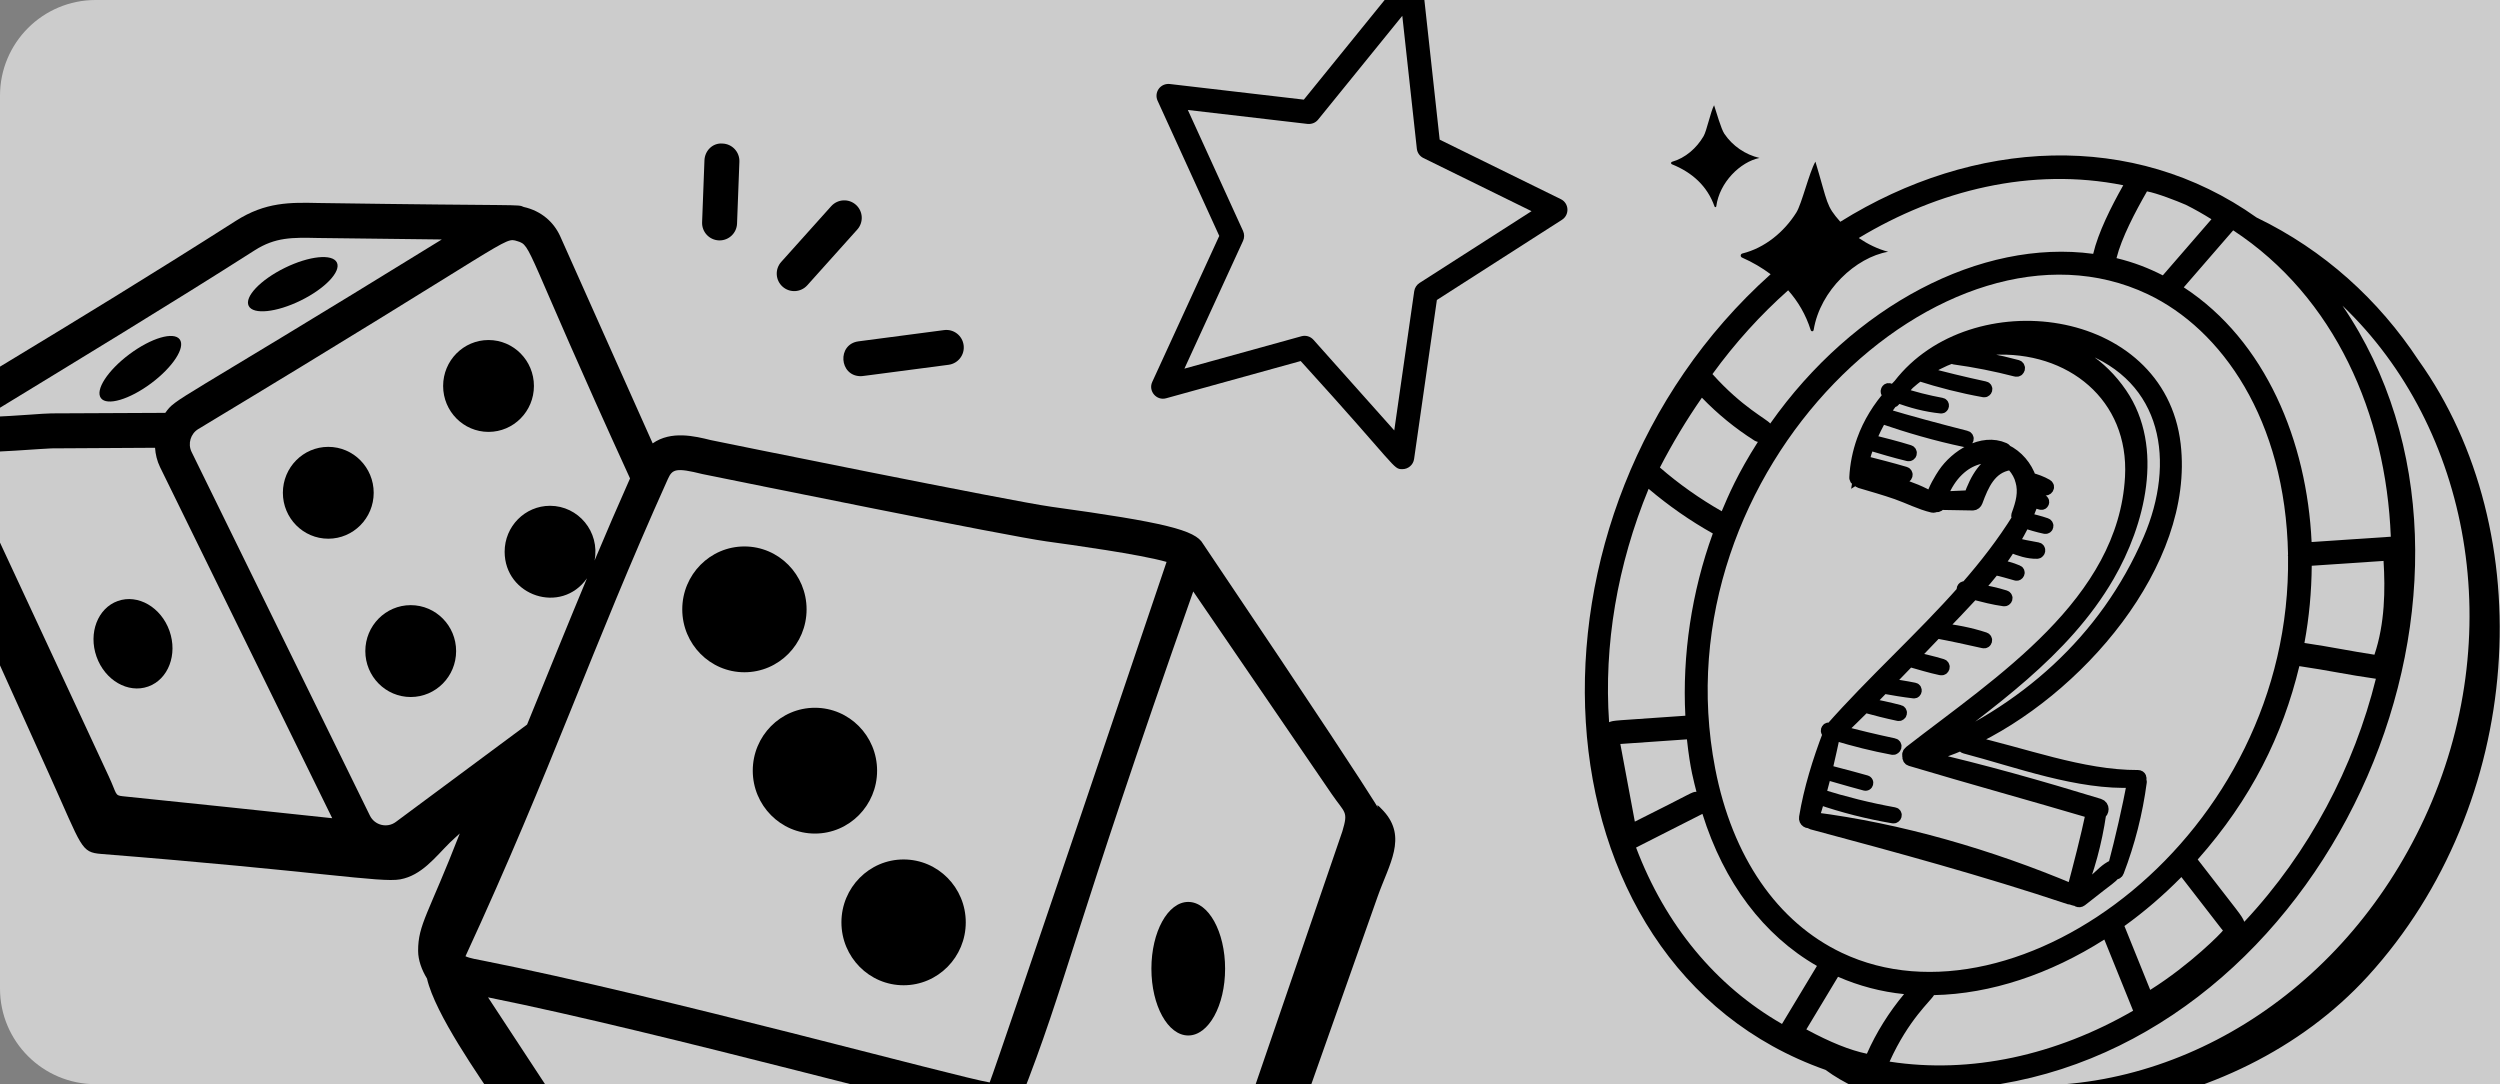 <?xml version="1.0" encoding="UTF-8"?>
<svg xmlns="http://www.w3.org/2000/svg" width="1568" height="680" viewBox="0 0 1568 680" fill="none">
  <rect x="0" y="0" width="1568" height="680" fill="#808080" stroke="none"/>
  <g clip-path="url(#clip0_2369_2429)">
    <path d="M0 60C0 26.863 26.863 0 60 0H1568V680H60C26.863 680 0 653.137 0 620V60Z" fill="white" fill-opacity="0.6"></path>
    <path d="M1075.35 129.508C1075.57 130.13 1076.37 130.057 1076.45 129.403C1078.42 114.341 1091.56 101.524 1103.56 99.066C1094.68 97.017 1086.64 91.505 1081.54 83.951C1079.42 80.807 1076.48 70.209 1075.07 66C1072.86 70.114 1070.45 82.048 1068.5 85.39C1064.13 92.898 1057.05 99.119 1048.71 101.474C1047.91 101.7 1047.85 102.726 1048.62 103.035C1061.36 108.163 1070.83 116.684 1075.35 129.508Z" fill="black"></path>
    <mask id="path-3-outside-1_2369_2429" maskUnits="userSpaceOnUse" x="1098.91" y="175.083" width="320.613" height="401.009" fill="black">
      <rect fill="white" x="1098.91" y="175.083" width="320.613" height="401.009"></rect>
      <path d="M1342.47 490.391C1342.53 489.88 1342.37 489.471 1342.11 489.14C1342.61 488.266 1342.29 486.958 1340.97 486.964C1305.45 487.093 1268.57 472.608 1233.99 465.039C1302.72 433.635 1372.35 352.825 1363.74 278.865C1354.13 196.23 1237.06 182.241 1191.37 241.502C1190.09 242.73 1188.95 244.083 1187.74 245.375C1186.79 245.02 1185.83 244.712 1184.89 244.334C1183.79 243.892 1182.96 245.802 1184.06 246.273C1184.75 246.567 1185.45 246.806 1186.14 247.09C1178.54 255.617 1172.42 265.377 1168.55 276.215C1168.53 276.265 1168.51 276.304 1168.5 276.357C1165.9 283.7 1164.25 291.484 1163.87 299.672C1163.83 300.54 1164.81 300.919 1165.49 300.676C1165.58 301.332 1165.9 301.951 1166.77 302.21C1174.44 304.496 1182.13 306.646 1189.69 309.293C1197.15 311.905 1204.49 315.746 1212.16 317.547C1212.86 317.71 1213.38 317.471 1213.81 317.109C1214.66 317.449 1215.59 317.333 1216.35 316.392C1216.51 316.195 1216.47 315.997 1216.46 315.799C1223.4 315.956 1230.35 315.999 1237.29 316.168C1238.4 316.195 1239.22 315.394 1239.58 314.419C1243.45 303.915 1248.12 292.936 1260.41 290.924C1260.8 290.861 1261.1 290.692 1261.35 290.479C1263.82 292.892 1265.88 295.713 1267.23 299.073C1267.45 299.624 1267.59 300.159 1267.77 300.702C1267.77 300.925 1267.82 301.112 1267.96 301.29C1270.18 308.812 1268.22 315.684 1265.52 323.049C1265.24 323.808 1265.59 324.473 1266.11 324.988C1256.47 340.567 1245.26 354.953 1233.22 368.706C1232.97 368.655 1232.72 368.61 1232.48 368.557C1231.25 368.296 1230.73 369.918 1231.67 370.46C1205.14 400.472 1174.78 427.544 1148.41 457.468C1148.06 457.371 1147.7 457.293 1147.36 457.194C1146.02 456.814 1145.46 458.861 1146.78 459.275C1146.97 459.333 1147.16 459.386 1147.36 459.445C1147.35 459.716 1147.34 459.988 1147.43 460.238C1147.37 460.338 1147.26 460.363 1147.21 460.486C1140.88 477.05 1135.2 495.248 1132.35 512.769C1132 514.908 1134.16 516.037 1135.6 515.202C1135.71 515.691 1135.97 516.138 1136.52 516.287C1191.11 530.917 1244.49 545.418 1298.15 563.335C1298.75 563.535 1299.24 563.483 1299.68 563.338C1300.31 564.15 1301.57 564.431 1302.2 563.543C1302.4 564.687 1303.96 565.583 1305.19 564.631C1309.27 561.487 1313.31 558.314 1317.34 555.116C1320.34 552.742 1323.82 550.484 1326.39 547.574C1327.04 547.754 1327.84 547.508 1328.16 546.676C1335.11 528.548 1339.93 509.647 1342.47 490.391ZM1306.64 216.871C1360.94 236.507 1368.95 290.084 1348.17 338.359C1320.7 402.166 1269.3 447.189 1205.82 472.991C1205.07 473.296 1205.01 474.101 1205.36 474.594C1204.87 474.483 1204.37 474.351 1203.88 474.239C1246.9 440.946 1294.38 409.133 1322.22 361.048C1341.21 328.25 1353.43 281.068 1330.18 247.038C1304.6 209.607 1259.82 204.869 1223.15 220.55C1248.12 207.691 1277.77 206.435 1306.64 216.871ZM1235.61 311.482C1229.45 311.777 1223.28 312.009 1217.12 312.305C1217.51 311.163 1217.84 310.001 1218.09 309.449C1220.49 304.028 1223.47 299.014 1227.78 294.862C1235.92 287.031 1244.08 285.97 1254.54 285.41C1255.34 285.855 1256.08 286.394 1256.84 286.898C1245.23 289.747 1239.52 300.643 1235.61 311.482ZM1299.51 558.393C1248.62 536.947 1191.79 520.243 1136.91 513.341C1136.86 513.335 1136.84 513.381 1136.79 513.379C1138.19 509.121 1139.49 504.783 1140.73 500.402C1140.81 500.462 1140.83 500.557 1140.94 500.593C1156.11 505.837 1171.6 509.739 1187.41 512.429C1188.78 512.662 1189.38 510.571 1187.99 510.32C1172.2 507.466 1156.74 503.596 1141.44 498.803C1141.32 498.766 1141.24 498.829 1141.14 498.833C1144.54 486.539 1147.39 473.923 1149.99 461.646C1150.28 461.552 1150.58 461.397 1150.86 461.133C1151.03 460.971 1151.19 460.803 1151.36 460.641C1163.13 464.169 1174.97 467.183 1187.08 469.435C1188.65 469.727 1189.34 467.346 1187.74 467.007C1176.2 464.565 1164.71 461.816 1153.32 458.747C1158.78 453.576 1164.14 448.285 1169.48 442.966C1176.51 444.89 1183.58 446.714 1190.71 448.2C1192.05 448.482 1192.64 446.473 1191.28 446.119C1184.55 444.367 1177.73 442.923 1170.9 441.577C1174.37 438.115 1177.73 434.546 1181.16 431.045C1187.56 432.21 1193.92 433.279 1200.39 434.04C1201.45 434.167 1201.7 432.37 1200.64 432.156C1194.75 430.968 1188.85 430.079 1182.9 429.253C1187.81 424.223 1192.67 419.151 1197.54 414.087C1197.63 414.157 1197.67 414.267 1197.81 414.305C1204.31 416.132 1210.77 418.142 1217.38 419.543C1218.88 419.862 1219.5 417.688 1218.01 417.232C1211.8 415.324 1205.42 413.967 1199.09 412.481C1204.24 407.119 1209.37 401.764 1214.5 396.403C1224.44 398.24 1234.26 400.399 1244.12 402.618C1245.5 402.927 1246.04 400.95 1244.7 400.509C1235.47 397.472 1225.85 395.629 1216.17 394.669C1219.91 390.766 1223.66 386.854 1227.39 382.962C1230.87 379.336 1234.27 375.706 1237.62 372.055C1244.01 373.679 1250.44 375.37 1256.92 376.256C1258.26 376.438 1258.86 374.608 1257.49 374.175C1251.67 372.329 1245.58 371.147 1239.52 369.971C1243.47 365.599 1247.26 361.156 1250.87 356.599C1255.5 357.592 1260.03 358.869 1264.62 360.202C1265.66 360.504 1266.43 358.853 1265.38 358.399C1261.21 356.58 1256.78 355.498 1252.29 354.771C1255.44 350.701 1258.36 346.47 1261.13 342.138C1261.25 342.373 1261.42 342.587 1261.72 342.707C1266.69 344.777 1272.19 346.609 1277.63 346.469C1278.92 346.435 1279.3 344.418 1277.95 344.143C1272.63 343.071 1267.44 342.455 1262.29 340.627C1262.21 340.598 1262.16 340.652 1262.08 340.639C1264.77 336.338 1267.23 331.871 1269.47 327.222C1273.84 328.519 1278.18 329.938 1282.65 330.842C1283.95 331.106 1284.45 329.29 1283.19 328.849C1279 327.381 1274.67 326.393 1270.37 325.31C1271.55 322.729 1272.68 320.106 1273.68 317.382C1273.74 317.215 1273.66 317.089 1273.66 316.94C1273.93 316.093 1274.02 315.222 1274.2 314.361C1276.23 314.563 1278.1 315.127 1280.15 315.752C1281.15 316.058 1281.72 314.628 1280.86 314.085C1278.95 312.874 1276.82 312.406 1274.63 312.342C1274.99 309.385 1274.81 306.389 1274.18 303.474C1276.91 304.437 1279.6 305.506 1282.29 306.686C1283.8 307.346 1285.16 305.29 1283.64 304.42C1280.39 302.549 1276.86 301.272 1273.24 300.335C1270.7 292.79 1265.15 286.121 1257.85 282.64C1257.73 282.215 1257.47 281.833 1256.94 281.599C1243.18 275.499 1226.9 286.02 1219.34 297.236C1217.74 299.618 1212.66 307.666 1211.93 312.667C1211.83 312.694 1211.76 312.751 1211.66 312.794C1199.14 305.077 1181.86 301.091 1167.82 298.369C1167.24 298.256 1166.76 298.398 1166.36 298.642C1166.75 296.222 1167.24 293.834 1167.78 291.471C1176.56 294.045 1185.32 296.656 1194.19 298.913C1195.63 299.278 1196.23 297.11 1194.8 296.688C1186.01 294.09 1177.14 291.854 1168.27 289.575C1169.24 285.706 1170.45 281.945 1171.81 278.263C1180.12 280.727 1188.41 283.245 1196.84 285.261C1198.26 285.602 1198.84 283.5 1197.44 283.065C1189.25 280.516 1180.93 278.455 1172.61 276.351C1174.64 271.212 1177.05 266.299 1179.8 261.623C1197.1 267.574 1214.5 272.644 1232.42 276.406C1233.92 276.72 1234.56 274.479 1233.06 274.095C1215.6 269.628 1198.16 265.002 1180.91 259.792C1182.66 256.967 1184.49 254.211 1186.52 251.617C1187.02 251.739 1187.57 251.682 1187.96 251.144C1188.6 250.256 1189.29 249.444 1189.96 248.59C1198.85 251.947 1207.9 254.358 1217.48 255.34C1218.53 255.448 1218.77 253.682 1217.73 253.487C1208.79 251.805 1199.99 249.653 1191.42 246.715C1193.2 244.544 1195.01 242.44 1196.89 240.443C1199.04 238.499 1201.32 236.703 1203.65 234.98C1217.01 239.252 1230.5 242.713 1244.32 245.173C1245.61 245.402 1246.18 243.464 1244.87 243.18C1231.69 240.334 1218.59 237.167 1205.59 233.609C1211.48 229.511 1217.95 226.17 1224.92 223.642C1224.94 224.092 1225.14 224.518 1225.66 224.589C1238.73 226.378 1251.68 228.961 1264.45 232.255C1266.09 232.678 1266.79 230.159 1265.14 229.713C1252.92 226.39 1240.62 224.098 1228.07 222.648C1234.71 220.524 1241.74 219.055 1249.25 218.602C1298.79 215.617 1339.59 248.351 1336.8 299.299C1332.47 378.26 1253.97 428.144 1198 471.659C1196.93 472.489 1196.82 473.564 1197.23 474.476C1197.03 475.281 1197.34 476.2 1198.39 476.515C1236.26 487.852 1274.4 498.298 1312.3 509.513C1308.77 526.149 1304.54 542.428 1300.16 558.83C1299.96 558.671 1299.77 558.504 1299.51 558.393ZM1325.38 543.308C1321.16 545.082 1317.71 549.024 1314.29 551.988C1310.48 555.29 1306.68 558.613 1302.91 561.965C1309.76 545.645 1314.42 528.005 1316.99 510.528C1317.01 510.396 1316.97 510.287 1316.97 510.162C1318.93 509.194 1319.28 505.721 1316.56 504.888C1280.22 493.78 1243.65 483.326 1206.6 474.888C1214.75 472.804 1223.07 469.839 1231.42 466.171C1231.02 467.145 1231.25 468.355 1232.58 468.705C1265.32 477.299 1303.8 491.784 1338.25 490.026C1334.8 507.941 1330.8 525.608 1326.14 543.237C1325.88 543.237 1325.62 543.205 1325.38 543.308Z"></path>
    </mask>
    <path d="M1342.47 490.391C1342.53 489.88 1342.37 489.471 1342.11 489.14C1342.61 488.266 1342.29 486.958 1340.97 486.964C1305.45 487.093 1268.57 472.608 1233.99 465.039C1302.72 433.635 1372.35 352.825 1363.74 278.865C1354.13 196.23 1237.06 182.241 1191.37 241.502C1190.09 242.73 1188.95 244.083 1187.74 245.375C1186.79 245.02 1185.83 244.712 1184.89 244.334C1183.79 243.892 1182.96 245.802 1184.06 246.273C1184.75 246.567 1185.45 246.806 1186.14 247.09C1178.54 255.617 1172.42 265.377 1168.55 276.215C1168.53 276.265 1168.51 276.304 1168.5 276.357C1165.9 283.7 1164.25 291.484 1163.87 299.672C1163.83 300.54 1164.81 300.919 1165.49 300.676C1165.58 301.332 1165.9 301.951 1166.77 302.21C1174.44 304.496 1182.13 306.646 1189.69 309.293C1197.15 311.905 1204.49 315.746 1212.16 317.547C1212.86 317.71 1213.38 317.471 1213.81 317.109C1214.66 317.449 1215.59 317.333 1216.35 316.392C1216.51 316.195 1216.47 315.997 1216.46 315.799C1223.4 315.956 1230.35 315.999 1237.29 316.168C1238.4 316.195 1239.22 315.394 1239.58 314.419C1243.45 303.915 1248.12 292.936 1260.41 290.924C1260.8 290.861 1261.1 290.692 1261.35 290.479C1263.82 292.892 1265.88 295.713 1267.23 299.073C1267.45 299.624 1267.59 300.159 1267.77 300.702C1267.77 300.925 1267.82 301.112 1267.96 301.29C1270.18 308.812 1268.22 315.684 1265.52 323.049C1265.24 323.808 1265.59 324.473 1266.11 324.988C1256.47 340.567 1245.26 354.953 1233.22 368.706C1232.97 368.655 1232.72 368.61 1232.48 368.557C1231.25 368.296 1230.73 369.918 1231.67 370.46C1205.14 400.472 1174.78 427.544 1148.41 457.468C1148.06 457.371 1147.7 457.293 1147.36 457.194C1146.02 456.814 1145.46 458.861 1146.78 459.275C1146.97 459.333 1147.16 459.386 1147.36 459.445C1147.35 459.716 1147.34 459.988 1147.43 460.238C1147.37 460.338 1147.26 460.363 1147.21 460.486C1140.88 477.05 1135.2 495.248 1132.35 512.769C1132 514.908 1134.16 516.037 1135.6 515.202C1135.71 515.691 1135.97 516.138 1136.52 516.287C1191.11 530.917 1244.49 545.418 1298.15 563.335C1298.75 563.535 1299.24 563.483 1299.68 563.338C1300.31 564.15 1301.57 564.431 1302.2 563.543C1302.4 564.687 1303.96 565.583 1305.19 564.631C1309.27 561.487 1313.31 558.314 1317.34 555.116C1320.34 552.742 1323.82 550.484 1326.39 547.574C1327.04 547.754 1327.84 547.508 1328.16 546.676C1335.11 528.548 1339.93 509.647 1342.47 490.391ZM1306.64 216.871C1360.94 236.507 1368.95 290.084 1348.17 338.359C1320.7 402.166 1269.3 447.189 1205.82 472.991C1205.07 473.296 1205.01 474.101 1205.36 474.594C1204.87 474.483 1204.37 474.351 1203.88 474.239C1246.9 440.946 1294.38 409.133 1322.22 361.048C1341.21 328.25 1353.43 281.068 1330.18 247.038C1304.6 209.607 1259.82 204.869 1223.15 220.55C1248.12 207.691 1277.77 206.435 1306.64 216.871ZM1235.61 311.482C1229.45 311.777 1223.28 312.009 1217.12 312.305C1217.51 311.163 1217.84 310.001 1218.09 309.449C1220.49 304.028 1223.47 299.014 1227.78 294.862C1235.92 287.031 1244.08 285.97 1254.54 285.41C1255.34 285.855 1256.08 286.394 1256.84 286.898C1245.23 289.747 1239.52 300.643 1235.61 311.482ZM1299.51 558.393C1248.62 536.947 1191.79 520.243 1136.91 513.341C1136.86 513.335 1136.84 513.381 1136.79 513.379C1138.19 509.121 1139.49 504.783 1140.73 500.402C1140.81 500.462 1140.83 500.557 1140.94 500.593C1156.11 505.837 1171.6 509.739 1187.41 512.429C1188.78 512.662 1189.38 510.571 1187.99 510.32C1172.2 507.466 1156.74 503.596 1141.44 498.803C1141.32 498.766 1141.24 498.829 1141.14 498.833C1144.54 486.539 1147.39 473.923 1149.99 461.646C1150.28 461.552 1150.58 461.397 1150.86 461.133C1151.03 460.971 1151.19 460.803 1151.36 460.641C1163.13 464.169 1174.97 467.183 1187.08 469.435C1188.65 469.727 1189.34 467.346 1187.74 467.007C1176.2 464.565 1164.71 461.816 1153.32 458.747C1158.78 453.576 1164.14 448.285 1169.48 442.966C1176.51 444.89 1183.58 446.714 1190.71 448.2C1192.05 448.482 1192.64 446.473 1191.28 446.119C1184.55 444.367 1177.73 442.923 1170.9 441.577C1174.37 438.115 1177.73 434.546 1181.16 431.045C1187.56 432.21 1193.92 433.279 1200.39 434.04C1201.45 434.167 1201.7 432.37 1200.64 432.156C1194.75 430.968 1188.85 430.079 1182.9 429.253C1187.81 424.223 1192.67 419.151 1197.54 414.087C1197.63 414.157 1197.67 414.267 1197.81 414.305C1204.31 416.132 1210.77 418.142 1217.38 419.543C1218.88 419.862 1219.5 417.688 1218.01 417.232C1211.8 415.324 1205.42 413.967 1199.09 412.481C1204.24 407.119 1209.37 401.764 1214.5 396.403C1224.44 398.24 1234.26 400.399 1244.12 402.618C1245.5 402.927 1246.04 400.95 1244.7 400.509C1235.47 397.472 1225.85 395.629 1216.17 394.669C1219.91 390.766 1223.66 386.854 1227.39 382.962C1230.87 379.336 1234.27 375.706 1237.62 372.055C1244.01 373.679 1250.44 375.37 1256.92 376.256C1258.26 376.438 1258.86 374.608 1257.49 374.175C1251.67 372.329 1245.58 371.147 1239.52 369.971C1243.47 365.599 1247.26 361.156 1250.87 356.599C1255.5 357.592 1260.03 358.869 1264.62 360.202C1265.66 360.504 1266.43 358.853 1265.38 358.399C1261.21 356.58 1256.78 355.498 1252.29 354.771C1255.44 350.701 1258.36 346.47 1261.13 342.138C1261.25 342.373 1261.42 342.587 1261.72 342.707C1266.69 344.777 1272.19 346.609 1277.63 346.469C1278.92 346.435 1279.3 344.418 1277.95 344.143C1272.63 343.071 1267.44 342.455 1262.29 340.627C1262.21 340.598 1262.16 340.652 1262.08 340.639C1264.77 336.338 1267.23 331.871 1269.47 327.222C1273.84 328.519 1278.18 329.938 1282.65 330.842C1283.95 331.106 1284.45 329.29 1283.19 328.849C1279 327.381 1274.67 326.393 1270.37 325.31C1271.55 322.729 1272.68 320.106 1273.68 317.382C1273.74 317.215 1273.66 317.089 1273.66 316.94C1273.93 316.093 1274.02 315.222 1274.2 314.361C1276.23 314.563 1278.1 315.127 1280.15 315.752C1281.15 316.058 1281.72 314.628 1280.86 314.085C1278.95 312.874 1276.82 312.406 1274.63 312.342C1274.99 309.385 1274.81 306.389 1274.18 303.474C1276.91 304.437 1279.6 305.506 1282.29 306.686C1283.8 307.346 1285.16 305.29 1283.64 304.42C1280.39 302.549 1276.86 301.272 1273.24 300.335C1270.7 292.79 1265.15 286.121 1257.85 282.64C1257.73 282.215 1257.47 281.833 1256.94 281.599C1243.18 275.499 1226.9 286.02 1219.34 297.236C1217.74 299.618 1212.66 307.666 1211.93 312.667C1211.83 312.694 1211.76 312.751 1211.66 312.794C1199.14 305.077 1181.86 301.091 1167.82 298.369C1167.24 298.256 1166.76 298.398 1166.36 298.642C1166.75 296.222 1167.24 293.834 1167.78 291.471C1176.56 294.045 1185.32 296.656 1194.19 298.913C1195.63 299.278 1196.23 297.11 1194.8 296.688C1186.01 294.09 1177.14 291.854 1168.27 289.575C1169.24 285.706 1170.45 281.945 1171.81 278.263C1180.12 280.727 1188.41 283.245 1196.84 285.261C1198.26 285.602 1198.84 283.5 1197.44 283.065C1189.25 280.516 1180.93 278.455 1172.61 276.351C1174.64 271.212 1177.05 266.299 1179.8 261.623C1197.1 267.574 1214.5 272.644 1232.42 276.406C1233.92 276.72 1234.56 274.479 1233.06 274.095C1215.6 269.628 1198.16 265.002 1180.91 259.792C1182.66 256.967 1184.49 254.211 1186.52 251.617C1187.02 251.739 1187.57 251.682 1187.96 251.144C1188.6 250.256 1189.29 249.444 1189.96 248.59C1198.85 251.947 1207.9 254.358 1217.48 255.34C1218.53 255.448 1218.77 253.682 1217.73 253.487C1208.79 251.805 1199.99 249.653 1191.42 246.715C1193.2 244.544 1195.01 242.44 1196.89 240.443C1199.04 238.499 1201.32 236.703 1203.65 234.98C1217.01 239.252 1230.5 242.713 1244.32 245.173C1245.61 245.402 1246.18 243.464 1244.87 243.18C1231.69 240.334 1218.59 237.167 1205.59 233.609C1211.48 229.511 1217.95 226.17 1224.92 223.642C1224.94 224.092 1225.14 224.518 1225.66 224.589C1238.73 226.378 1251.68 228.961 1264.45 232.255C1266.09 232.678 1266.79 230.159 1265.14 229.713C1252.92 226.39 1240.62 224.098 1228.07 222.648C1234.71 220.524 1241.74 219.055 1249.25 218.602C1298.79 215.617 1339.59 248.351 1336.8 299.299C1332.47 378.26 1253.97 428.144 1198 471.659C1196.93 472.489 1196.82 473.564 1197.23 474.476C1197.03 475.281 1197.34 476.2 1198.39 476.515C1236.26 487.852 1274.4 498.298 1312.3 509.513C1308.77 526.149 1304.54 542.428 1300.16 558.83C1299.96 558.671 1299.77 558.504 1299.51 558.393ZM1325.38 543.308C1321.16 545.082 1317.71 549.024 1314.29 551.988C1310.48 555.29 1306.68 558.613 1302.91 561.965C1309.76 545.645 1314.42 528.005 1316.99 510.528C1317.01 510.396 1316.97 510.287 1316.97 510.162C1318.93 509.194 1319.28 505.721 1316.56 504.888C1280.22 493.78 1243.65 483.326 1206.6 474.888C1214.75 472.804 1223.07 469.839 1231.42 466.171C1231.02 467.145 1231.25 468.355 1232.58 468.705C1265.32 477.299 1303.8 491.784 1338.25 490.026C1334.8 507.941 1330.8 525.608 1326.14 543.237C1325.88 543.237 1325.62 543.205 1325.38 543.308Z" fill="black"></path>
    <path d="M1342.47 490.391C1342.53 489.88 1342.37 489.471 1342.11 489.14C1342.61 488.266 1342.29 486.958 1340.97 486.964C1305.45 487.093 1268.57 472.608 1233.99 465.039C1302.72 433.635 1372.35 352.825 1363.74 278.865C1354.13 196.23 1237.06 182.241 1191.37 241.502C1190.09 242.73 1188.95 244.083 1187.74 245.375C1186.79 245.02 1185.83 244.712 1184.89 244.334C1183.79 243.892 1182.96 245.802 1184.06 246.273C1184.75 246.567 1185.45 246.806 1186.14 247.09C1178.54 255.617 1172.42 265.377 1168.55 276.215C1168.53 276.265 1168.51 276.304 1168.5 276.357C1165.9 283.7 1164.25 291.484 1163.87 299.672C1163.83 300.54 1164.81 300.919 1165.49 300.676C1165.58 301.332 1165.9 301.951 1166.77 302.21C1174.44 304.496 1182.13 306.646 1189.69 309.293C1197.15 311.905 1204.49 315.746 1212.16 317.547C1212.86 317.71 1213.38 317.471 1213.81 317.109C1214.66 317.449 1215.59 317.333 1216.35 316.392C1216.51 316.195 1216.47 315.997 1216.46 315.799C1223.4 315.956 1230.35 315.999 1237.29 316.168C1238.4 316.195 1239.22 315.394 1239.58 314.419C1243.45 303.915 1248.12 292.936 1260.41 290.924C1260.8 290.861 1261.1 290.692 1261.35 290.479C1263.82 292.892 1265.88 295.713 1267.23 299.073C1267.45 299.624 1267.59 300.159 1267.77 300.702C1267.77 300.925 1267.82 301.112 1267.96 301.29C1270.18 308.812 1268.22 315.684 1265.52 323.049C1265.24 323.808 1265.59 324.473 1266.11 324.988C1256.47 340.567 1245.26 354.953 1233.22 368.706C1232.97 368.655 1232.72 368.61 1232.48 368.557C1231.25 368.296 1230.73 369.918 1231.67 370.46C1205.14 400.472 1174.78 427.544 1148.41 457.468C1148.06 457.371 1147.7 457.293 1147.36 457.194C1146.02 456.814 1145.46 458.861 1146.78 459.275C1146.97 459.333 1147.16 459.386 1147.36 459.445C1147.35 459.716 1147.34 459.988 1147.43 460.238C1147.37 460.338 1147.26 460.363 1147.21 460.486C1140.88 477.05 1135.2 495.248 1132.35 512.769C1132 514.908 1134.16 516.037 1135.6 515.202C1135.71 515.691 1135.97 516.138 1136.52 516.287C1191.11 530.917 1244.49 545.418 1298.15 563.335C1298.75 563.535 1299.24 563.483 1299.68 563.338C1300.31 564.15 1301.57 564.431 1302.2 563.543C1302.4 564.687 1303.96 565.583 1305.19 564.631C1309.27 561.487 1313.31 558.314 1317.34 555.116C1320.34 552.742 1323.82 550.484 1326.39 547.574C1327.04 547.754 1327.84 547.508 1328.16 546.676C1335.11 528.548 1339.93 509.647 1342.47 490.391ZM1306.64 216.871C1360.94 236.507 1368.95 290.084 1348.17 338.359C1320.7 402.166 1269.3 447.189 1205.82 472.991C1205.07 473.296 1205.01 474.101 1205.36 474.594C1204.87 474.483 1204.37 474.351 1203.88 474.239C1246.9 440.946 1294.38 409.133 1322.22 361.048C1341.21 328.25 1353.43 281.068 1330.18 247.038C1304.6 209.607 1259.82 204.869 1223.15 220.55C1248.12 207.691 1277.77 206.435 1306.64 216.871ZM1235.61 311.482C1229.45 311.777 1223.28 312.009 1217.12 312.305C1217.51 311.163 1217.84 310.001 1218.09 309.449C1220.49 304.028 1223.47 299.014 1227.78 294.862C1235.92 287.031 1244.08 285.97 1254.54 285.41C1255.34 285.855 1256.08 286.394 1256.84 286.898C1245.23 289.747 1239.52 300.643 1235.61 311.482ZM1299.51 558.393C1248.62 536.947 1191.79 520.243 1136.91 513.341C1136.86 513.335 1136.84 513.381 1136.79 513.379C1138.19 509.121 1139.49 504.783 1140.73 500.402C1140.81 500.462 1140.83 500.557 1140.94 500.593C1156.11 505.837 1171.6 509.739 1187.41 512.429C1188.78 512.662 1189.38 510.571 1187.99 510.32C1172.2 507.466 1156.74 503.596 1141.44 498.803C1141.32 498.766 1141.24 498.829 1141.14 498.833C1144.54 486.539 1147.39 473.923 1149.99 461.646C1150.28 461.552 1150.58 461.397 1150.86 461.133C1151.03 460.971 1151.19 460.803 1151.36 460.641C1163.13 464.169 1174.97 467.183 1187.08 469.435C1188.65 469.727 1189.34 467.346 1187.74 467.007C1176.2 464.565 1164.71 461.816 1153.32 458.747C1158.78 453.576 1164.14 448.285 1169.48 442.966C1176.51 444.89 1183.58 446.714 1190.71 448.2C1192.05 448.482 1192.64 446.473 1191.28 446.119C1184.55 444.367 1177.73 442.923 1170.9 441.577C1174.37 438.115 1177.73 434.546 1181.16 431.045C1187.56 432.21 1193.92 433.279 1200.39 434.04C1201.45 434.167 1201.7 432.37 1200.64 432.156C1194.75 430.968 1188.85 430.079 1182.9 429.253C1187.81 424.223 1192.67 419.151 1197.54 414.087C1197.63 414.157 1197.67 414.267 1197.81 414.305C1204.31 416.132 1210.77 418.142 1217.38 419.543C1218.88 419.862 1219.5 417.688 1218.01 417.232C1211.8 415.324 1205.42 413.967 1199.09 412.481C1204.24 407.119 1209.37 401.764 1214.5 396.403C1224.44 398.24 1234.26 400.399 1244.12 402.618C1245.5 402.927 1246.04 400.95 1244.7 400.509C1235.47 397.472 1225.85 395.629 1216.17 394.669C1219.91 390.766 1223.66 386.854 1227.39 382.962C1230.87 379.336 1234.27 375.706 1237.62 372.055C1244.01 373.679 1250.44 375.37 1256.92 376.256C1258.26 376.438 1258.86 374.608 1257.49 374.175C1251.67 372.329 1245.58 371.147 1239.52 369.971C1243.47 365.599 1247.26 361.156 1250.87 356.599C1255.5 357.592 1260.03 358.869 1264.62 360.202C1265.66 360.504 1266.43 358.853 1265.38 358.399C1261.21 356.58 1256.78 355.498 1252.29 354.771C1255.44 350.701 1258.36 346.47 1261.13 342.138C1261.25 342.373 1261.42 342.587 1261.72 342.707C1266.69 344.777 1272.19 346.609 1277.63 346.469C1278.92 346.435 1279.3 344.418 1277.95 344.143C1272.63 343.071 1267.44 342.455 1262.29 340.627C1262.21 340.598 1262.16 340.652 1262.08 340.639C1264.77 336.338 1267.23 331.871 1269.47 327.222C1273.84 328.519 1278.18 329.938 1282.65 330.842C1283.95 331.106 1284.45 329.29 1283.19 328.849C1279 327.381 1274.67 326.393 1270.37 325.31C1271.55 322.729 1272.68 320.106 1273.68 317.382C1273.74 317.215 1273.66 317.089 1273.66 316.94C1273.93 316.093 1274.02 315.222 1274.2 314.361C1276.23 314.563 1278.1 315.127 1280.15 315.752C1281.15 316.058 1281.72 314.628 1280.86 314.085C1278.95 312.874 1276.82 312.406 1274.63 312.342C1274.99 309.385 1274.81 306.389 1274.18 303.474C1276.91 304.437 1279.6 305.506 1282.29 306.686C1283.8 307.346 1285.16 305.29 1283.64 304.42C1280.39 302.549 1276.86 301.272 1273.24 300.335C1270.7 292.79 1265.15 286.121 1257.85 282.64C1257.73 282.215 1257.47 281.833 1256.94 281.599C1243.18 275.499 1226.9 286.02 1219.34 297.236C1217.74 299.618 1212.66 307.666 1211.93 312.667C1211.83 312.694 1211.76 312.751 1211.66 312.794C1199.14 305.077 1181.86 301.091 1167.82 298.369C1167.24 298.256 1166.76 298.398 1166.36 298.642C1166.75 296.222 1167.24 293.834 1167.78 291.471C1176.56 294.045 1185.32 296.656 1194.19 298.913C1195.63 299.278 1196.23 297.11 1194.8 296.688C1186.01 294.09 1177.14 291.854 1168.27 289.575C1169.24 285.706 1170.45 281.945 1171.81 278.263C1180.12 280.727 1188.41 283.245 1196.84 285.261C1198.26 285.602 1198.84 283.5 1197.44 283.065C1189.25 280.516 1180.93 278.455 1172.61 276.351C1174.64 271.212 1177.05 266.299 1179.8 261.623C1197.1 267.574 1214.5 272.644 1232.42 276.406C1233.92 276.72 1234.56 274.479 1233.06 274.095C1215.6 269.628 1198.16 265.002 1180.91 259.792C1182.66 256.967 1184.49 254.211 1186.52 251.617C1187.02 251.739 1187.57 251.682 1187.96 251.144C1188.6 250.256 1189.29 249.444 1189.96 248.59C1198.85 251.947 1207.9 254.358 1217.48 255.34C1218.53 255.448 1218.77 253.682 1217.73 253.487C1208.79 251.805 1199.99 249.653 1191.42 246.715C1193.2 244.544 1195.01 242.44 1196.89 240.443C1199.04 238.499 1201.32 236.703 1203.65 234.98C1217.01 239.252 1230.5 242.713 1244.32 245.173C1245.61 245.402 1246.18 243.464 1244.87 243.18C1231.69 240.334 1218.59 237.167 1205.59 233.609C1211.48 229.511 1217.95 226.17 1224.92 223.642C1224.94 224.092 1225.14 224.518 1225.66 224.589C1238.73 226.378 1251.68 228.961 1264.45 232.255C1266.09 232.678 1266.79 230.159 1265.14 229.713C1252.92 226.39 1240.62 224.098 1228.07 222.648C1234.71 220.524 1241.74 219.055 1249.25 218.602C1298.79 215.617 1339.59 248.351 1336.8 299.299C1332.47 378.26 1253.97 428.144 1198 471.659C1196.93 472.489 1196.82 473.564 1197.23 474.476C1197.03 475.281 1197.34 476.2 1198.39 476.515C1236.26 487.852 1274.4 498.298 1312.3 509.513C1308.77 526.149 1304.54 542.428 1300.16 558.83C1299.96 558.671 1299.77 558.504 1299.51 558.393ZM1325.38 543.308C1321.16 545.082 1317.71 549.024 1314.29 551.988C1310.48 555.29 1306.68 558.613 1302.91 561.965C1309.76 545.645 1314.42 528.005 1316.99 510.528C1317.01 510.396 1316.97 510.287 1316.97 510.162C1318.93 509.194 1319.28 505.721 1316.56 504.888C1280.22 493.78 1243.65 483.326 1206.6 474.888C1214.75 472.804 1223.07 469.839 1231.42 466.171C1231.02 467.145 1231.25 468.355 1232.58 468.705C1265.32 477.299 1303.8 491.784 1338.25 490.026C1334.8 507.941 1330.8 525.608 1326.14 543.237C1325.88 543.237 1325.62 543.205 1325.38 543.308Z" stroke="black" stroke-width="8" mask="url(#path-3-outside-1_2369_2429)"></path>
    <path d="M1170.86 488.303L1170.86 488.303C1165.11 486.653 1159.31 485.131 1153.53 483.615C1151.75 483.147 1149.97 482.679 1148.19 482.208L1148.19 482.208C1147.41 482.004 1146.62 482.133 1145.97 482.567C1145.37 482.972 1145.01 483.565 1144.85 484.141C1144.69 484.718 1144.7 485.413 1145.01 486.07C1145.34 486.773 1145.96 487.29 1146.73 487.51L1146.73 487.51C1148.54 488.025 1150.35 488.545 1152.16 489.066C1157.86 490.704 1163.58 492.349 1169.33 493.865L1169.33 493.866C1170.15 494.08 1170.98 493.943 1171.65 493.491C1172.28 493.067 1172.66 492.445 1172.83 491.836C1173 491.227 1172.99 490.497 1172.66 489.81C1172.32 489.077 1171.67 488.535 1170.86 488.303Z" fill="black" stroke="black" stroke-width="4"></path>
    <path d="M1516.83 225.879C1491.93 188.1 1457.69 156.876 1415.35 136.441C1338.02 81.504 1238.16 86.755 1154.23 139.094C1145.14 128.769 1146.6 127.954 1138.63 101.382C1134.74 108.105 1130.09 127.827 1126.67 133.282C1118.99 145.534 1106.87 155.502 1092.88 158.971C1091.53 159.304 1091.37 161.007 1092.64 161.564C1099.21 164.46 1105.16 167.966 1110.54 171.988C943.221 321.864 957.261 604.868 1144.98 671.037C1190.98 704.829 1273.41 702.487 1321.66 695.438C1383.32 686.431 1443.01 658.374 1485.03 612.365C1583.9 504.097 1593.88 333.639 1516.83 225.879ZM1016.28 466.622L1058.04 463.722C1060.07 482.667 1062.53 490.551 1064.02 496.613C1060.81 496.694 1062.71 496.762 1025.37 515.323L1016.28 466.622ZM1347.07 184.525C1393.29 206.469 1433.42 263.027 1435.06 347.687C1435.05 347.936 1434.94 348.157 1434.96 348.41C1434.97 348.543 1435.05 348.647 1435.06 348.778C1437.7 524.452 1265.2 649.841 1155.24 597.628C1114.7 578.384 1086.48 537.352 1075.78 482.105C1039.41 294.38 1220.67 124.517 1347.07 184.525ZM1067.43 249.433C1077.32 259.684 1088.37 268.716 1100.41 276.346C1101.08 276.772 1101.81 276.974 1102.54 277.163C1089.68 297.361 1084.1 310.644 1079.86 320.651C1066.1 312.802 1053.07 303.631 1041.09 293.221C1048.91 278.087 1057.73 263.407 1067.43 249.433ZM1370.99 128.471C1376.5 131.213 1381.84 134.264 1387.02 137.507L1356.52 172.702C1347.63 168.196 1338.78 164.662 1327.47 161.896C1330.63 149.192 1339.24 132.847 1346.59 120.032C1352.6 121.068 1365.08 125.911 1370.99 128.471ZM1520.64 513.185C1468.95 624.82 1361.23 689.491 1254.68 679.884C1465.55 644.746 1586 363.095 1469.2 191.709C1549.43 268.423 1573.73 398.639 1520.64 513.185ZM1449.92 354.841L1494.96 351.814C1496.07 369.772 1495.84 391.057 1489.25 410.63C1474.86 408.481 1462.98 405.885 1445.34 403.27C1448.31 387.246 1449.79 371.016 1449.92 354.841ZM1442.15 417.803C1460.59 420.498 1472.06 423.175 1490.15 425.717C1476.51 480.626 1448.6 534.43 1407.63 578.142C1405.7 573.618 1404.96 573.512 1378.41 539.064C1412 501.198 1431.75 461.04 1442.15 417.803ZM1368.17 550.091L1392.07 580.966C1392.59 581.652 1394.01 583.47 1394.22 583.606C1393.7 584.686 1373.9 604.98 1348.62 620.856L1332.44 580.802C1344.95 571.795 1356.93 561.509 1368.17 550.091ZM1499.51 336.619L1449.84 339.963C1446.9 277.031 1421.17 213.839 1369.66 180.214L1400.65 144.467C1464.39 186.295 1496.52 259.805 1499.51 336.619ZM1152.81 612.642C1165.99 618.386 1179.87 622.054 1194.22 623.503C1184.8 634.808 1176.83 647.473 1170.91 660.902C1160.31 658.707 1148 653.755 1132.94 645.642L1152.81 612.642ZM1213 624.138C1248.54 623.419 1285.68 611.008 1319.84 589.285L1337.89 633.922C1289.55 661.854 1236.02 673.726 1185.14 665.853C1197.16 639.222 1211.01 627.787 1213 624.138ZM1121.53 182.073C1127.76 189.112 1132.62 197.342 1135.68 207.034C1136.02 208.08 1137.35 208 1137.53 206.918C1141.61 181.97 1164.15 161.357 1184.24 157.914C1177.64 156.165 1171.46 153.117 1165.81 149.28C1215.56 119.284 1274.04 104.654 1331.71 116.185C1323.89 130.067 1316.02 145.815 1312.85 159.206C1242.52 149.706 1162.38 191.669 1110.29 265.642C1108.14 262.78 1092.76 255.542 1074.05 234.621C1088.31 214.95 1104.3 197.385 1121.53 182.073ZM1034.01 306.582C1046.52 317.166 1059.99 326.606 1074.28 334.594C1060.97 371.28 1055.08 410.79 1057.05 448.904C1010.3 452.207 1012.72 451.686 1009.22 452.952C1005.87 404.671 1014.31 354.434 1034.01 306.582ZM1026.14 531.583C1027.13 531.079 1070.53 509.069 1067.77 510.468C1081.25 553.609 1106.11 586.606 1139.58 605.833L1117.67 642.217C1076.12 618.407 1044.48 580.071 1026.14 531.583Z" fill="black"></path>
    <path d="M73.92 376.934C61.288 381.405 55.299 397.044 60.544 411.865C65.789 426.687 80.282 435.077 92.915 430.606C105.547 426.136 111.536 410.497 106.291 395.676C101.046 380.855 86.553 372.463 73.92 376.934Z" fill="black"></path>
    <path d="M94.817 240.404C108.461 230.225 116.472 217.887 112.71 212.845C108.95 207.803 94.84 211.966 81.196 222.144C67.552 232.323 59.542 244.661 63.303 249.703C67.064 254.745 81.174 250.582 94.817 240.404Z" fill="black"></path>
    <path d="M188.656 188.464C203.93 180.953 214.062 170.287 211.285 164.642C208.509 158.997 193.876 160.511 178.602 168.022C163.327 175.535 153.196 186.201 155.972 191.846C158.748 197.491 173.381 195.977 188.656 188.464Z" fill="black"></path>
    <path d="M205.9 337.879C221.63 337.879 234.382 324.983 234.382 309.075C234.382 293.167 221.63 280.271 205.9 280.271C190.17 280.271 177.418 293.167 177.418 309.075C177.418 324.983 190.17 337.879 205.9 337.879Z" fill="black"></path>
    <path d="M257.603 379.547C241.876 379.547 229.128 392.446 229.128 408.358C229.128 424.269 241.876 437.168 257.603 437.168C273.33 437.168 286.079 424.269 286.079 408.358C286.079 392.446 273.33 379.547 257.603 379.547Z" fill="black"></path>
    <path d="M466.903 421.641C488.434 421.641 505.888 403.977 505.888 382.188C505.888 360.398 488.434 342.734 466.903 342.734C445.372 342.734 427.918 360.398 427.918 382.188C427.918 403.977 445.372 421.641 466.903 421.641Z" fill="black"></path>
    <path d="M527.742 578.503C527.742 600.29 545.199 617.953 566.733 617.953C588.268 617.953 605.725 600.29 605.725 578.503C605.725 556.715 588.268 539.053 566.733 539.053C545.199 539.053 527.742 556.715 527.742 578.503Z" fill="black"></path>
    <path d="M472.131 483.362C472.131 505.15 489.588 522.812 511.123 522.812C532.657 522.812 550.114 505.15 550.114 483.362C550.114 461.575 532.657 443.912 511.123 443.912C489.588 443.912 472.131 461.575 472.131 483.362Z" fill="black"></path>
    <path d="M306.406 213.264C290.679 213.264 277.93 226.163 277.93 242.074C277.93 257.986 290.679 270.885 306.406 270.885C322.131 270.885 334.881 257.986 334.881 242.074C334.881 226.163 322.131 213.264 306.406 213.264Z" fill="black"></path>
    <path d="M745.27 649.453C758.035 649.453 768.383 630.702 768.383 607.571C768.383 584.44 758.035 565.689 745.27 565.689C732.505 565.689 722.157 584.44 722.157 607.571C722.157 630.702 732.505 649.453 745.27 649.453Z" fill="black"></path>
    <path d="M31.203 486.451C51.658 531.765 50.593 534.57 63.592 535.605C199.45 546.41 238.612 553.796 251.014 551.533C264.455 549.081 272.992 537.606 282.105 528.535C284.123 526.526 286.309 524.696 288.379 522.74C268.875 573.026 262.172 579.744 262.245 596.452C262.27 602.159 264.451 608.274 267.808 613.74C272.894 636.02 300.763 675.403 312.215 692.612C393.678 815.025 382.994 801.209 390.388 809.906C406.036 828.317 415.288 826.402 425.285 828.41C748.702 893.375 731.802 889.874 736.992 886.923C740.611 887.511 744.932 885.139 747.72 882.306C753.551 876.38 746.659 894.383 864.099 562.196C871.245 541.981 882.798 525.204 867.8 508.702C849.746 488.806 908.427 569.479 754.51 341.022C749.831 332.508 730.542 327.645 659.431 317.84C634.169 314.351 450.787 277.1 445.817 276.033C435.849 273.563 420.905 269.926 409.364 278.09L351.345 148.147C347.344 139.359 339.585 132.278 328.423 129.795C324.384 127.974 329.766 129.231 199.817 127.326C182.074 126.933 166.588 126.612 147.945 138.497C40.854 206.829 -47.919 257.67 -53.229 263.197C-55.329 263.855 -56.19 264.506 -57.4 265.699C-68.05 276.22 -57.524 289.906 -52.675 300.647C-52.004 302.131 21.797 465.615 31.203 486.451ZM100.359 292.933L208.365 513.177C164.39 508.5 120.391 503.814 76.916 499.39C71.85 498.874 73.423 498.064 68.102 486.705C38.817 423.752 83.455 519.586 -26.155 284.119C-5.199 284.064 28.492 281.24 32.345 281.219L97.249 280.847C97.503 284.952 98.503 289.055 100.359 292.933ZM621.633 700.933C653.591 751.645 683.198 799.08 714.099 850.801C620.726 832.917 432.568 796.815 416.588 793.819C414.05 789.866 307.056 627.003 306.095 625.54C417.693 647.999 602.966 699.598 621.633 700.933ZM841.931 521.405L732.874 839.444C701.885 787.58 672.213 740.05 640.217 689.256C668.787 616.92 672.683 585.798 748.405 370.977L835.131 497.855C843.644 510.32 845.77 508.525 841.931 521.405ZM440.545 297.333C466.094 302.512 631.157 336.089 656.431 339.576C671.974 341.719 715.002 347.655 731.674 352.433C731.154 353.967 626.173 664.958 620.717 678.912C601.15 675.776 414.811 624.694 303.159 602.547C300.499 602.049 294.494 601.036 291.945 599.762C346.284 482.028 370.954 406.907 418.845 300.526C421.688 294.169 423.902 293.197 440.545 297.333ZM395.154 300.065C387.561 317.121 380.158 334.316 372.912 351.557C376.382 333.477 362.648 317.235 344.986 317.235C329.259 317.235 316.51 330.134 316.51 346.046C316.51 373.808 351.967 385.681 368.146 362.708C356.163 391.469 346.494 415.435 330.586 454.438L248.274 515.512C242.825 519.576 235 517.677 231.974 511.483L120.117 283.362C117.688 278.297 119.531 272.047 124.331 269.126C323.927 148.829 315.671 148.586 324.445 151.247C333.772 154.063 328.413 154.081 395.154 300.065ZM159.745 156.997C172.774 148.697 183.359 148.919 199.359 149.269L277.089 150.197C106.024 255.651 110.785 249.223 103.668 258.946C47.654 259.205 30.442 259.284 32.231 259.276C26.725 259.303 14.025 260.67 -9.798 261.709C49.835 225.279 105.987 191.293 159.745 156.997Z" fill="black"></path>
    <path d="M539.86 235.94C541.009 235.94 537.435 236.318 594.945 228.797C600.96 228.004 605.188 222.497 604.388 216.49C603.602 210.483 598.16 206.233 592.088 207.04L538.445 214.09C524.896 215.876 526.296 235.94 539.86 235.94Z" fill="black"></path>
    <path d="M506.316 178.941L537.688 143.962C541.731 139.448 541.359 132.512 536.845 128.469C532.345 124.434 525.416 124.798 521.345 129.305L489.974 164.284C485.931 168.798 486.302 175.734 490.816 179.777C495.333 183.833 502.268 183.442 506.316 178.941Z" fill="black"></path>
    <path d="M450.902 150.776C451.045 150.783 451.188 150.783 451.331 150.783C457.188 150.783 462.06 146.14 462.274 140.226L463.745 101.419C463.974 95.362 459.26 90.269 453.202 90.04C446.988 89.497 442.045 94.526 441.831 100.59L440.36 139.397C440.131 145.455 444.845 150.547 450.902 150.776Z" fill="black"></path>
    <path d="M731.425 249.79L815.79 226.446C876.749 293.454 873.529 294.255 879.567 294.255C883.216 294.255 886.392 291.583 886.917 287.882L901.21 188.151L979.695 137.835C984.532 134.721 984.161 127.474 978.96 124.916L902.96 87.578L892.342 -9.388C891.64 -15.936 883.325 -18.355 879.2 -13.256L817.763 62.493L733.649 52.687C730.922 52.416 728.36 53.528 726.783 55.694C725.207 57.861 724.917 60.713 726.029 63.15L764.721 147.96L722.693 239.54C720.066 245.233 725.327 251.494 731.425 249.79ZM779.642 151.065C780.542 149.111 780.542 146.848 779.652 144.885L745.012 68.972L820.094 77.724C822.695 77.965 825.132 76.998 826.718 75.026L879.519 9.934L888.638 93.254C888.909 95.778 890.456 97.983 892.738 99.105L960.586 132.439L890.33 177.475C888.522 178.645 887.294 180.54 886.994 182.677L874.48 269.963L823.798 213.11C821.862 210.94 818.916 210.158 816.274 210.896L742.856 231.213L779.642 151.065Z" fill="black"></path>
  </g>
  <defs>
    <clipPath id="clip0_2369_2429">
      <path d="M0 60C0 26.863 26.863 0 60 0H1568V680H60C26.863 680 0 653.137 0 620V60Z" fill="white"></path>
    </clipPath>
  </defs>
</svg>
